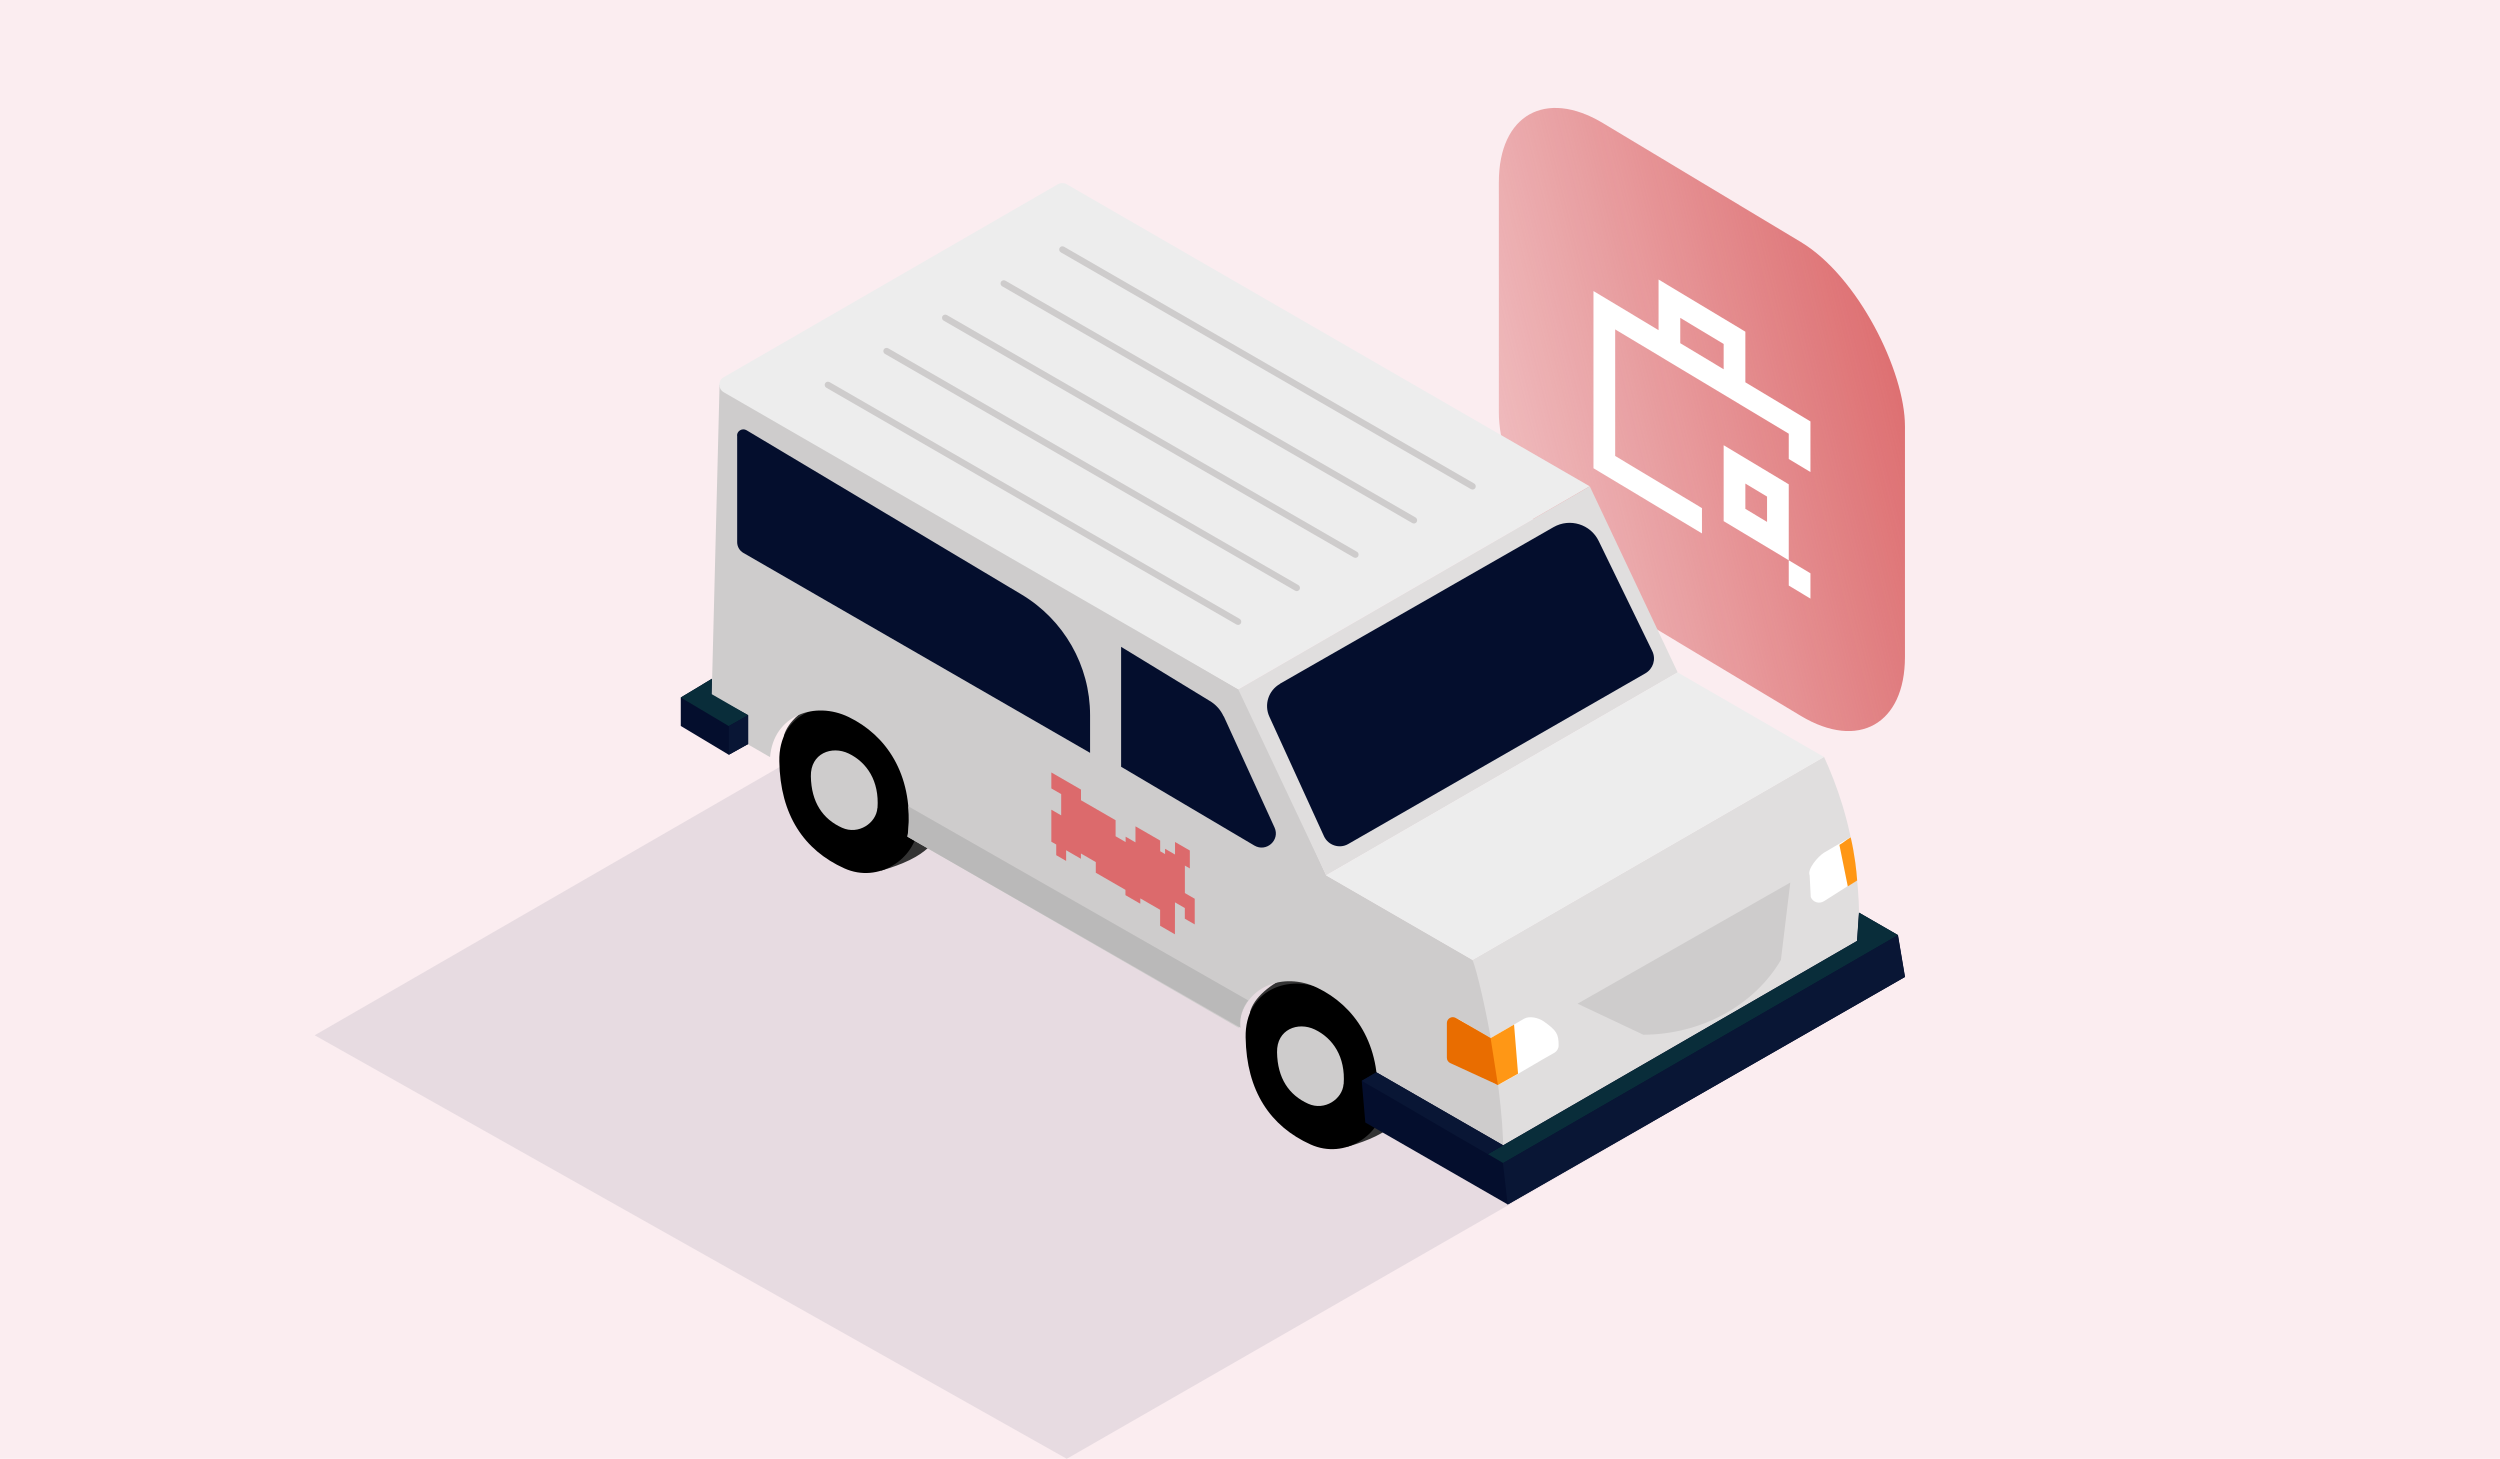 <svg width="437" height="255" viewBox="0 0 437 255" fill="none" xmlns="http://www.w3.org/2000/svg">
<rect width="437" height="255" fill="#FBEDF0"/>
<path opacity="0.08" d="M55 180.964L186.466 255L289 196.098L148.524 127L55 180.964Z" fill="#091635"/>
<rect width="82.831" height="82.831" rx="21.239" transform="matrix(0.857 0.515 0 1 262 10.585)" fill="url(#paint0_linear_51_15315)"/>
<path d="M305.088 57.978L289.917 48.862V57.712L278.539 50.875V81.848L297.503 93.243V88.818L282.332 79.702V57.578L312.674 75.81V80.234L316.466 82.513V73.664L305.088 66.827V57.978ZM301.295 64.548L293.71 59.99V55.566L301.295 60.124V64.548ZM312.674 84.659L301.295 77.823V91.097L312.674 97.933V102.358L316.466 104.637V100.212L312.674 97.933V84.659ZM305.088 88.951V84.526L308.881 86.805V91.23L305.088 88.951Z" fill="white"/>
<path d="M246.655 189.946C246.245 195.301 243.23 198.22 235.561 200.439C228.544 197.279 218.656 186.304 218.512 176.897C219.814 171.928 230.015 167.128 236.188 170.119C242.748 173.279 247.402 180.057 246.655 189.97V189.946Z" fill="#333333"/>
<path d="M241.949 192.915C241.539 198.269 235.124 202.78 229.095 200.055C222.077 196.895 217.881 190.744 217.736 181.337C217.592 173.016 225.333 170.097 231.482 173.063C238.042 176.223 242.697 183.001 241.949 192.915Z" fill="black"/>
<path d="M234.852 189.512C234.659 192.093 231.572 194.239 228.678 192.937C225.302 191.417 223.3 188.474 223.228 183.94C223.155 179.936 226.869 178.537 229.835 179.96C232.995 181.48 235.213 184.736 234.876 189.488L234.852 189.512Z" fill="#CECCCC"/>
<path d="M165.167 141.677C164.757 147.032 161.742 149.951 154.074 152.17C147.056 149.01 137.168 138.035 137.023 128.628C138.326 123.659 148.527 118.859 154.701 121.85C161.26 125.01 165.914 131.788 165.167 141.701V141.677Z" fill="#333333"/>
<path d="M160.437 144.645C160.027 150 153.612 154.511 147.583 151.785C140.565 148.626 136.369 142.475 136.225 133.068C136.08 124.746 143.821 121.827 149.971 124.794C156.53 127.954 161.185 134.732 160.437 144.645Z" fill="black"/>
<path d="M153.363 141.267C153.17 143.848 150.083 145.994 147.19 144.692C143.813 143.172 141.812 140.23 141.739 135.695C141.667 131.691 145.381 130.292 148.347 131.715C151.506 133.235 153.725 136.491 153.388 141.243L153.363 141.267Z" fill="#CECCCC"/>
<path d="M318.846 132.319C320.968 136.926 323.549 143.896 324.513 152.7C325.309 160.009 324.971 164.737 324.2 169.271C303.725 181.09 283.01 194.405 262.511 206.224L257.398 167.776L318.846 132.294V132.319Z" fill="#E0DEDE"/>
<path d="M257.405 167.805C258.973 171.785 263.965 195.254 262.518 206.253C256.899 203.021 246.167 196.822 240.548 193.566C240.621 193.228 240.693 192.867 240.717 192.505C241.441 182.591 236.81 175.813 230.251 172.654C224.415 169.831 217.156 172.316 216.529 179.672L158.626 146.242C158.699 145.904 158.771 145.542 158.795 145.181C159.519 135.267 154.888 128.489 148.329 125.329C142.469 122.507 135.21 124.992 134.607 132.348L124.285 126.391L125.781 67.247L217.228 120.915L231.819 152.996L257.429 167.781L257.405 167.805Z" fill="#CECCCC"/>
<path d="M126.518 68.573L216.423 120.48L277.87 84.999L186.447 32.199C185.988 31.934 185.409 31.934 184.927 32.199L126.494 65.944C125.481 66.522 125.481 67.97 126.494 68.549L126.518 68.573Z" fill="#EDEDED"/>
<path d="M257.415 85.573C257.415 85.573 257.222 85.549 257.126 85.501L185.429 44.11C185.164 43.965 185.067 43.603 185.212 43.338C185.356 43.073 185.718 42.977 185.984 43.121L257.68 84.512C257.946 84.657 258.042 85.019 257.897 85.284C257.801 85.453 257.608 85.573 257.415 85.573Z" fill="#CECCCC"/>
<path d="M247.165 91.508C247.165 91.508 246.972 91.484 246.876 91.436L175.179 50.044C174.914 49.9 174.817 49.538 174.962 49.273C175.106 49.008 175.468 48.911 175.734 49.056L247.43 90.446C247.696 90.591 247.792 90.953 247.647 91.218C247.551 91.387 247.358 91.508 247.165 91.508Z" fill="#CECCCC"/>
<path d="M236.934 97.514C236.934 97.514 236.742 97.49 236.645 97.442L164.948 56.05C164.683 55.906 164.587 55.544 164.731 55.279C164.876 55.014 165.238 54.917 165.503 55.062L237.2 96.452C237.465 96.597 237.561 96.959 237.417 97.224C237.32 97.393 237.127 97.514 236.934 97.514Z" fill="#CECCCC"/>
<path d="M226.68 103.329C226.68 103.329 226.488 103.305 226.391 103.256L154.695 61.866C154.429 61.721 154.333 61.359 154.477 61.094C154.622 60.828 154.984 60.732 155.249 60.877L226.946 102.268C227.211 102.412 227.307 102.774 227.163 103.039C227.066 103.208 226.873 103.329 226.68 103.329Z" fill="#CECCCC"/>
<path d="M216.427 109.239C216.427 109.239 216.234 109.215 216.137 109.167L144.441 67.776C144.175 67.631 144.079 67.269 144.223 67.004C144.368 66.739 144.73 66.643 144.995 66.787L216.692 108.178C216.957 108.323 217.053 108.685 216.909 108.95C216.812 109.119 216.619 109.239 216.427 109.239Z" fill="#CECCCC"/>
<path d="M231.811 153.015L293.259 117.533L277.897 85.019L216.449 120.5L231.811 153.015Z" fill="#E0DEDE"/>
<path d="M318.831 132.32L257.384 167.802L231.797 153.016L293.244 117.534L318.831 132.32Z" fill="#EDEDED"/>
<path d="M255.133 178.273C256.942 179.335 258.774 180.564 260.559 181.481C263.043 180.034 263.501 179.744 266.395 178.08C267.335 177.525 268.952 177.911 269.844 178.538C272.087 180.13 272.448 180.709 272.448 182.759C272.448 183.266 272.158 183.748 271.724 184.014C269.096 185.461 265.141 187.897 262.512 189.32C262.102 189.537 261.596 189.537 261.186 189.32C258.774 188.042 256.049 186.305 253.661 185.003C253.227 184.762 252.938 184.303 252.938 183.797C252.914 182.253 252.986 180.902 253.01 179.455C253.01 178.37 254.216 177.718 255.133 178.273Z" fill="white"/>
<path d="M264.654 179.068L265.353 187.679L261.832 189.657L253.608 185.002C253.198 184.761 252.934 184.326 252.934 183.844V179.406C252.934 178.369 254.067 177.742 254.959 178.248L260.53 181.48L264.654 179.092V179.068Z" fill="#FF9715"/>
<path d="M260.559 181.455L261.837 189.656L253.493 185.821C253.131 185.652 252.914 185.291 252.914 184.905V178.802C252.938 178.03 253.782 177.548 254.457 177.934L260.559 181.455Z" fill="#E96D00"/>
<path d="M213.911 125.202L222.786 144.643C223.799 146.838 221.363 149.033 219.265 147.803L195.969 134.03V113.069L211.427 122.5C212.513 123.127 213.38 124.093 213.887 125.226L213.911 125.202Z" fill="#040E2D"/>
<path d="M223.746 119.512L271.568 92.136C274.413 90.52 278.031 91.629 279.454 94.572L288.81 113.796C289.51 115.219 288.979 116.907 287.605 117.703L235.659 147.541C234.139 148.409 232.186 147.782 231.438 146.19L221.889 125.278C220.924 123.179 221.72 120.694 223.746 119.537V119.512Z" fill="#040E2D"/>
<path d="M323.466 146.336L318.811 149.062C317.798 149.713 315.869 151.908 316.327 153.018L316.52 156.804C316.882 157.721 317.991 158.059 318.835 157.528L324.599 153.862C324.479 152.559 324.31 151.184 324.093 149.737C323.852 148.242 323.755 147.615 323.466 146.312V146.336Z" fill="white"/>
<path d="M321.523 147.662L322.994 154.946L324.634 153.909C324.562 152.896 324.441 151.81 324.297 150.701C324.079 149.133 323.815 147.686 323.501 146.36C322.633 146.866 322.392 147.179 321.523 147.686V147.662Z" fill="#FF9715"/>
<path d="M128.856 76.146V94.767C128.856 95.539 129.267 96.263 129.942 96.649L190.545 131.599V125.014C190.545 116.331 185.963 108.323 178.511 103.885L130.496 75.206C129.773 74.772 128.832 75.302 128.832 76.146H128.856Z" fill="#040E2D"/>
<path d="M240.588 187.438L262.75 200.198L324.608 164.476L324.945 159.531L331.77 163.462L333 170.771L263.57 210.545L238.658 196.218L238.031 188.934L240.588 187.438Z" fill="#040E2D"/>
<path d="M262.77 203.309L260.094 201.742L324.628 164.476L324.966 159.531L331.791 163.462L262.77 203.309Z" fill="#092D3A"/>
<path d="M263.543 210.543L262.723 203.307L331.743 163.46L332.973 170.769L263.543 210.543Z" fill="#091635"/>
<path d="M240.588 187.438C238.875 188.427 238.031 188.933 238.031 188.933C245.218 193.033 252.887 197.641 260.074 201.741L262.75 200.197L240.588 187.438Z" fill="#091635"/>
<path d="M124.378 121.563L130.768 125.012V130.053L127.392 131.935L119 126.893V121.924L124.45 118.644L124.378 121.563Z" fill="#040E2D"/>
<path d="M124.45 118.644L119 121.924L127.392 126.917L130.768 125.012L124.378 121.321L124.45 118.644Z" fill="#092D3A"/>
<path d="M127.402 131.933V126.916L130.778 125.01V130.051L127.402 131.933Z" fill="#091635"/>
<path d="M275.754 175.445L312.941 154.267L311.301 167.799C306.622 175.783 297.338 180.824 287.257 180.872L275.754 175.445Z" fill="#CECCCC"/>
<path d="M158.766 140.937L218.188 174.874C217.826 175.332 217.247 176.201 216.958 177.431C216.741 178.347 216.789 179.119 216.837 179.65C197.423 168.53 178.034 157.387 158.621 146.267C158.742 145.52 158.814 144.675 158.862 143.759C158.887 142.721 158.862 141.781 158.766 140.937Z" fill="#BAB9B9"/>
<g clip-path="url(#clip0_51_15315)">
<g clip-path="url(#clip1_51_15315)">
<g clip-path="url(#clip2_51_15315)">
<path d="M207.117 156.108V151.305L207.983 151.805V148.672L205.396 147.178V149.373L203.654 148.367V149.293L202.799 148.8V146.934L198.48 144.441V147.245L196.76 146.252V147.19L195.007 146.179V143.375L188.957 139.882V138.017L183.773 135.024V137.815L185.494 138.809V142.527L183.773 141.534V147.129L184.629 147.623V149.488L186.36 150.488V148.623L188.947 150.116V149.19L191.544 150.689V152.555L196.728 155.547V156.474L199.325 157.973V157.035L202.788 159.034V161.826L205.375 163.319L205.385 157.73L207.106 158.723V160.589L208.838 161.588V157.102L207.117 156.108Z" fill="#DC6A6C"/>
</g>
</g>
</g>
<defs>
<linearGradient id="paint0_linear_51_15315" x1="76.998" y1="-22.241" x2="-17.386" y2="10.05" gradientUnits="userSpaceOnUse">
<stop stop-color="#DC6A6C"/>
<stop offset="1" stop-color="#DC6A6C" stop-opacity="0.4"/>
</linearGradient>
<clipPath id="clip0_51_15315">
<rect width="29.184" height="16.322" fill="white" transform="matrix(0.866 0.5 0 1 183.637 134.614)"/>
</clipPath>
<clipPath id="clip1_51_15315">
<rect width="29.184" height="16.322" fill="white" transform="matrix(0.866 0.5 0 1 183.637 134.614)"/>
</clipPath>
<clipPath id="clip2_51_15315">
<rect width="29.184" height="16.324" fill="white" transform="matrix(0.866 0.5 0 1 183.637 134.614)"/>
</clipPath>
</defs>
</svg>
